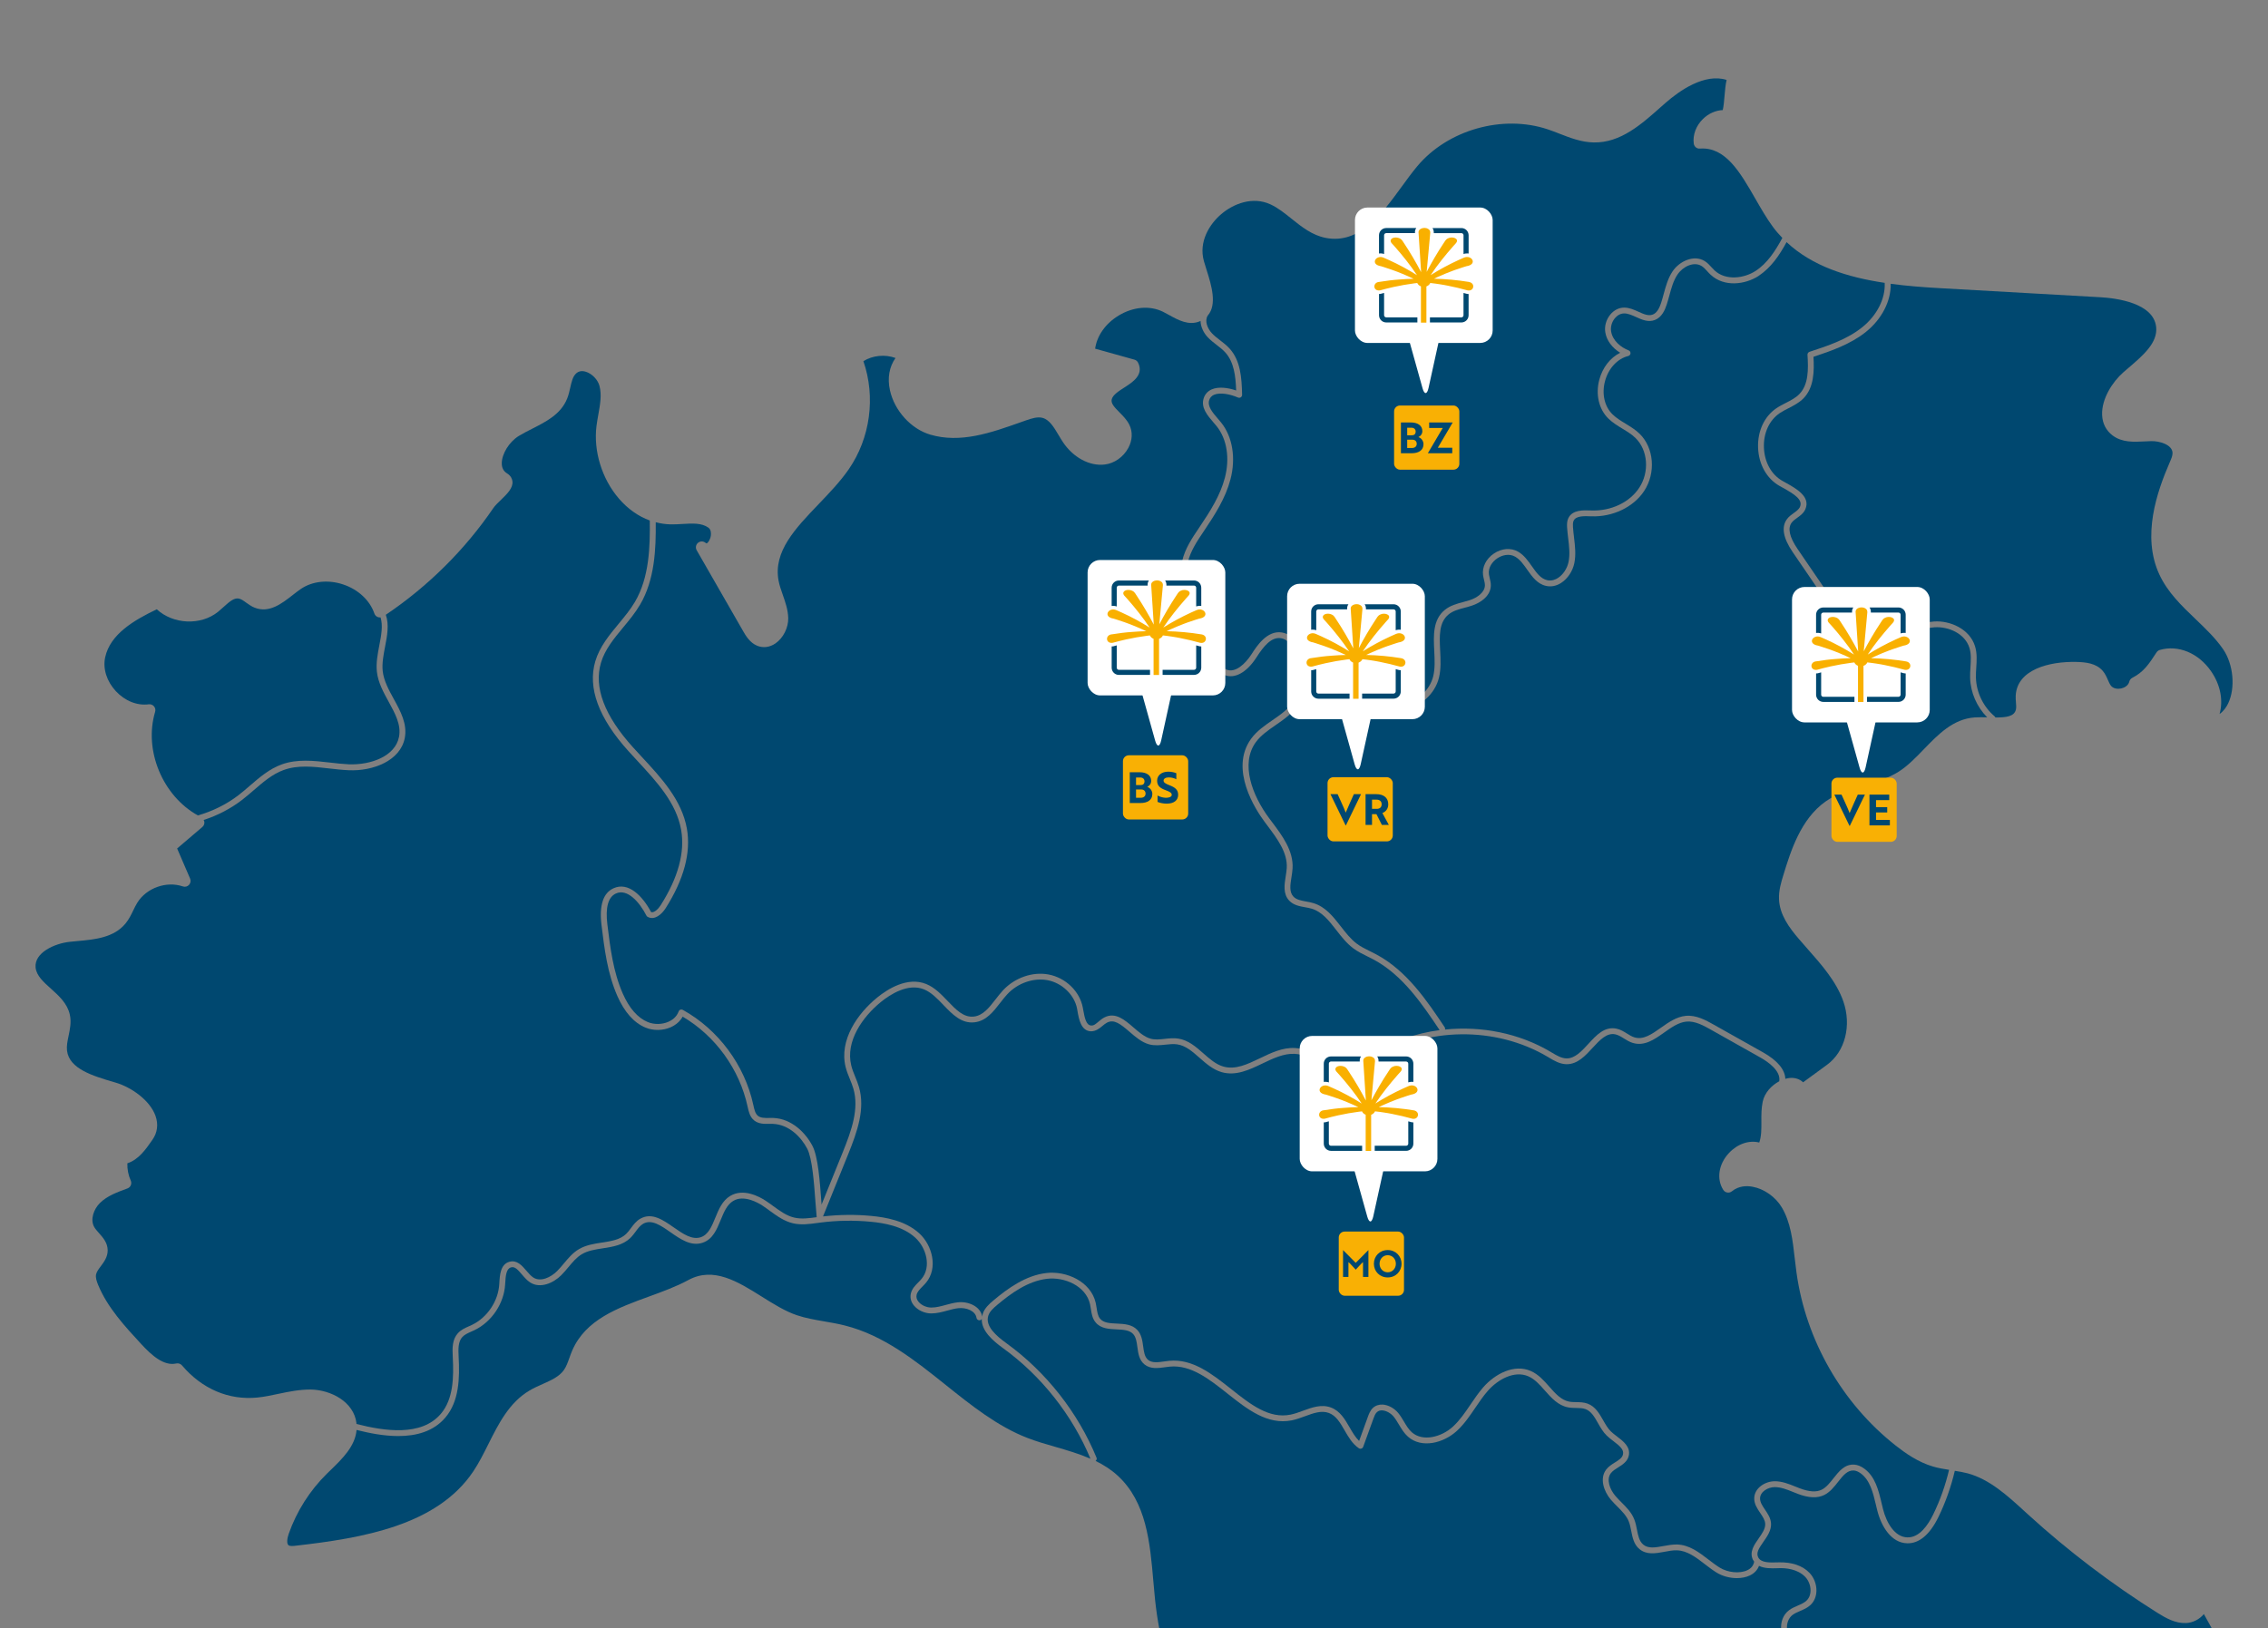 <?xml version="1.0" encoding="UTF-8"?>
<svg id="Livello_1" data-name="Livello 1" xmlns="http://www.w3.org/2000/svg" viewBox="0 0 1114 800">
  <rect x="0" y="0" width="1114" height="800" fill="#808080" stroke="none"/>
  <defs>
    <style>
      .cls-1 {
        fill: #fff;
      }

      .cls-1, .cls-2, .cls-3, .cls-4 {
        stroke-width: 0px;
      }

      .cls-2 {
        fill: #f9b000;
      }

      .cls-3 {
        fill: #004870;
      }

      .cls-4 {
        fill: #f9b004;
      }
    </style>
  </defs>
  <g>
    <path class="cls-3" d="m863.85,135.53c-6.74,4.38-17.03,5.6-23.61-.54-.6-.55-1.14-1.15-1.69-1.75-.89-.99-1.75-1.92-2.76-2.55-3.83-2.36-9.23.28-11.86,4.23-2,3.01-2.96,6.53-3.97,10.26-.42,1.51-.82,3.02-1.31,4.49-.85,2.6-2.37,6.21-5.8,7.54-3.25,1.25-6.3-.11-9.24-1.45-2.06-.93-4.06-1.81-5.91-1.77-1.66.03-3.25.86-4.49,2.34-1.51,1.81-2.22,4.29-1.86,6.48.77,4.72,4.96,7.92,8.62,9.34.58.22.95.8.91,1.43-.04.63-.48,1.15-1.08,1.31-5.37,1.34-9.75,6.07-11.44,12.34-1.68,6.27-.25,12.55,3.74,16.39,1.83,1.77,4.02,3.11,6.34,4.52,2.36,1.44,4.81,2.93,6.87,4.93,7.13,6.91,8.12,19.28,2.26,28.17-5.25,7.95-15.41,12.82-26.01,12.43-3.41-.15-7.43-.29-8.6,2.12-.44.9-.4,2.09-.34,3.14.11,1.71.31,3.43.52,5.14.49,4.15,1.01,8.43.13,12.67-.81,3.89-3.27,7.58-6.42,9.62-2.35,1.53-4.92,2.06-7.43,1.5-4.35-.96-6.85-4.52-9.28-7.97-1.82-2.58-3.53-5.02-5.93-6.39-3.03-1.73-6.54-.7-8.81.84-2.28,1.54-4.54,4.41-4.06,7.87.09.63.24,1.25.39,1.88.28,1.14.56,2.32.54,3.6-.12,5.06-4.9,8.42-9.35,9.88-1.12.37-2.27.68-3.43.98-2.97.79-5.78,1.54-7.95,3.31-4.85,3.94-4.51,10.65-4.16,17.75.22,4.46.45,9.08-.58,13.31-1.95,8-9.01,14.39-17.17,15.53-.9.13-1.79.18-2.69.19-6.45,0-12.81-3.16-16.7-8.3-2.23,3.9-5.56,7.92-10.39,7.79-5.77-.21-9.27-6.43-9.74-12.47-.11-1.4-.13-2.84-.15-4.27-.04-3.71-.09-7.2-1.73-10.13-1.28-2.3-4.32-3.43-6.52-3.21-1.04.1-2.38.55-2.87,2.06-.03.11-.15.14-.2.24.57,1.88,1.01,4.01,1.29,6.4.71,6.08,1.18,12.48-1.57,18.01-2.55,5.12-7.25,8.36-11.8,11.5-3.57,2.46-7.26,5-9.72,8.38-7.73,10.63-1.7,26.26,6.52,37.33l1.43,1.9c4.97,6.62,10.62,14.13,10.09,22.83-.08,1.38-.31,2.82-.54,4.27-.6,3.75-1.16,7.29.97,9.54,1.46,1.54,3.78,1.96,6.24,2.41,1.2.21,2.4.44,3.53.78,5.99,1.79,9.81,6.72,13.52,11.48,2.36,3.04,4.81,6.18,7.76,8.41,2.01,1.51,4.26,2.62,6.65,3.8,1.02.51,2.05,1.01,3.05,1.55,15.01,8.04,24.86,22.76,33.54,35.75.23.35.27.75.18,1.13,17.91-1.83,36.41,1.79,51.9,10.99l.57.34c2.32,1.38,4.71,2.82,7.19,2.85h.1c4.07,0,7.25-3.46,10.63-7.13,3.9-4.25,7.89-8.67,13.74-7.5,1.98.39,3.63,1.42,5.23,2.41,1.23.77,2.4,1.5,3.65,1.88,4.4,1.36,8.54-1.56,12.93-4.66,3.8-2.69,7.73-5.48,12.33-5.91,5.16-.47,9.89,2.18,13.68,4.31l24.26,13.64c7.04,3.96,10.78,8.48,10.93,12.99.74-.21,1.48-.36,2.2-.42,2.57-.22,4.89.55,6.53,2.13l11.79-8.63c8.84-6.47,12.11-19.28,7.96-31.16-3.4-9.71-10.62-17.89-17.6-25.79-1.45-1.65-2.91-3.3-4.33-4.96-4.8-5.61-9.29-11.83-9.65-19.29-.21-4.37,1.07-8.52,2.2-12.19,3.54-11.52,8.4-27.3,20.7-35.96,5.87-4.14,12.71-6.15,19.31-8.09,5.98-1.76,11.63-3.42,16.53-6.52,4.48-2.84,8.52-7.02,12.43-11.07,7.05-7.29,14.33-14.83,24.9-15.6,1.93-.14,4.05-.11,6.18-.05-5.09-5.13-8.2-12.22-8.39-19.47-.04-1.73.07-3.48.18-5.23.21-3.31.41-6.44-.49-9.37-2.21-7.2-10.44-10.61-17.17-10.17-6.32.42-12.72,3.4-20.14,9.38-3.04,2.44-6.27,5.07-10.36,4.69-4.29-.43-7.09-4.04-9.38-7.4l-29.78-43.61c-4.74-6.94-5.67-12.42-2.76-16.27.92-1.22,2.13-2.08,3.29-2.92,1.31-.94,2.54-1.83,3.06-3.06,1.51-3.51-2.78-6.23-8.55-9.43l-1.58-.88c-6.23-3.55-10.14-10.53-10.46-18.67-.31-8.14,3.04-15.4,8.97-19.43,1.5-1.02,3.12-1.85,4.69-2.65,2.48-1.27,4.82-2.47,6.61-4.32,4.54-4.67,4.46-12.09,4-19.3-.05-.65.36-1.25.98-1.46,9.06-2.98,18.44-6.07,25.95-12.11,7.3-5.86,11.4-14.18,10.99-21.78-18.15-2.71-35.53-8.11-48.19-20.01-3.47,6.36-7.59,12.56-13.71,16.53Z"/>
    <path class="cls-3" d="m916.54,163.04c-7.6,6.11-17.18,9.41-25.79,12.25.41,7.22.22,15.14-4.87,20.38-2.12,2.18-4.79,3.55-7.36,4.87-1.56.8-3.03,1.55-4.39,2.47-5.11,3.46-8,9.79-7.72,16.93.28,7.14,3.65,13.22,9.01,16.28l1.55.87c5.26,2.91,12.45,6.9,9.8,13.07-.84,1.97-2.54,3.19-4.04,4.26-1.03.74-2.01,1.45-2.67,2.32-2.08,2.76-1.13,7.1,2.83,12.91l29.78,43.62c1.93,2.82,4.24,5.85,7.29,6.15,2.96.3,5.56-1.87,8.15-3.96,8.03-6.47,14.94-9.65,21.89-10.12,7.75-.53,17.46,3.58,20.11,12.2,1.05,3.43.82,6.97.6,10.4-.11,1.66-.21,3.32-.17,4.96.2,7.31,3.67,14.46,9.29,19.13.15.12.17.32.25.48,5.7.01,9.22-.59,10.07-3.79.27-1.01.16-2.27.05-3.61-.09-1.09-.17-2.18-.12-3.27.61-12.88,16.41-16.94,29.82-16.63,4.53.13,9.64.59,12.91,4.38,1.22,1.41,1.93,3.03,2.55,4.46.46,1.04.88,2.03,1.44,2.77,1.2,1.59,3.45,1.77,5.03,1.44,1.57-.33,3.57-1.4,4.03-3.34.19-.82.74-1.51,1.49-1.9,5.44-2.78,8.06-6.55,11.9-12.49.38-.59.96-1.01,1.63-1.21,9.07-2.59,18.95,1.51,25.13,10.42,4.66,6.71,6.09,14.39,4.2,21.07,2.02-1.43,3.34-3.4,4.19-5.15,3.7-7.62,2.62-19.34-2.45-26.7-3.71-5.39-8.68-10.15-13.49-14.75-6.77-6.47-13.76-13.16-17.84-21.99-8.69-18.79-1.23-40.46,5.14-55.13.74-1.69,1.41-3.24,1.35-4.62-.16-4.04-6.5-5.87-10.52-5.73-1.08.02-2.17.08-3.28.14-5.16.27-11.01.58-15.65-2.94-3.21-2.43-4.99-5.92-5.14-10.1-.28-7.89,5.06-16.22,10.49-20.97l2.67-2.3c6.97-5.97,14.18-12.13,13.39-19.86-1.22-11.92-19.67-14.24-27.54-14.68l-78.69-4.45c-7.93-.45-16.1-1.06-24.17-2.14.22,8.35-4.3,17.31-12.13,23.6Z"/>
    <path class="cls-3" d="m404.26,597.64c7.89-.89,15.87-1,23.78-.24,6.82.66,16.68,2.27,23.57,8.63,6.34,5.86,9.19,16.94,3.31,24.08-.55.67-1.18,1.31-1.8,1.94-1.34,1.36-2.61,2.64-2.92,4.2-.23,1.15.09,2.26.95,3.31,1.39,1.71,3.92,2.85,6.29,2.85h.02c2.34,0,4.63-.62,7.06-1.28,1.89-.52,3.85-1.05,5.88-1.28,5.15-.62,11.21,1.94,12.06,7.02.08-.47.1-.93.26-1.41.91-2.76,3.08-4.74,5.23-6.54,7.16-6,15.85-12.3,26.02-13.48,9.77-1.14,21.8,4.14,24.22,14.64.19.83.32,1.69.45,2.55.31,2.01.59,3.91,1.69,5.25,1.73,2.1,4.87,2.25,8.19,2.4,3.69.18,7.52.36,10.13,3.17,2.06,2.22,2.46,5.18,2.85,8.03.36,2.68.7,5.21,2.42,6.63,1.97,1.62,4.89,1.21,7.97.77.82-.12,1.64-.23,2.44-.31,11.47-1.09,21.06,6.5,30.33,13.84,9.57,7.59,18.62,14.75,29.24,12.61,2-.4,4.07-1.17,6.08-1.9,4.47-1.64,9.09-3.34,13.76-1.59,4.49,1.68,6.86,5.78,9.15,9.74,1.45,2.5,2.83,4.89,4.68,6.68l4.29-11.83c.5-1.38,1.13-3.11,2.46-4.37,1.28-1.21,2.98-1.77,4.87-1.67,2.68.17,5.65,1.78,7.56,4.1,1.12,1.36,2.01,2.86,2.88,4.31,1.16,1.96,2.27,3.81,3.83,5.2,5.42,4.83,14.73,2.29,20.26-2.84,3.34-3.1,5.87-6.83,8.56-10.79,1.95-2.88,3.97-5.85,6.31-8.53,5.72-6.54,15.14-11.53,23.31-7.95,3.72,1.64,6.45,4.72,9.08,7.7,2.98,3.38,5.79,6.56,9.73,7.34,1.11.22,2.29.23,3.54.26,1.82.03,3.71.05,5.56.74,3.79,1.42,5.74,4.84,7.62,8.15,1.12,1.97,2.28,4.01,3.79,5.49.85.83,1.88,1.62,2.98,2.45,3.18,2.43,6.78,5.18,5.82,9.5-.64,2.86-3.08,4.4-5.23,5.75-1.38.87-2.69,1.69-3.53,2.77-2.41,3.12-.55,8.01,2.18,11.23.94,1.1,1.97,2.14,3,3.17,2.41,2.42,4.91,4.92,6.24,8.25.68,1.67,1.03,3.47,1.37,5.21.57,2.9,1.11,5.64,3.07,7.27,2.5,2.1,6.12,1.43,9.95.72,2.17-.4,4.34-.78,6.64-.76,6.01.16,10.8,3.83,15.43,7.38,1.79,1.37,3.63,2.79,5.49,3.95,4.03,2.51,9.87,3.08,13.6,1.32,1.93-.9,3.05-2.33,3.38-4.23-.19-.27-.4-.51-.56-.82-1.95-3.85.54-7.41,2.75-10.55,1.64-2.34,3.35-4.77,3.24-7.15-.07-1.85-1.23-3.57-2.46-5.39-1.47-2.17-2.98-4.41-2.94-7.23.08-4.99,5.29-8.34,10.11-8.35h0c3.6,0,6.91,1.33,10.1,2.62.72.29,1.44.58,2.16.85,4.64,1.76,8.15,1.98,10.79.67,2.22-1.11,4.03-3.4,5.78-5.62,2.71-3.45,5.53-6.97,10.18-6.69,1.62.11,3.26.77,4.87,1.93,5.48,3.97,7.07,10.69,8.61,17.19.22.93.44,1.86.67,2.77,1.67,6.61,5.69,13.72,11.94,13.85,5.9.22,10.16-6.06,12.7-11.26,3.41-6.98,6-14.35,7.79-21.92-2.6-.4-5.25-.84-7.87-1.61-7.41-2.18-13.69-6.65-18.33-10.3-26.37-20.77-44.13-51.74-48.74-84.98-.32-2.26-.57-4.55-.84-6.84-1.04-9.17-2.02-17.83-6.36-25.17-3.05-5.17-8.73-9.17-14.46-10.2-2.74-.5-6.68-.5-10.06,2.25-.64.51-1.46.74-2.27.61-.81-.13-1.53-.6-1.97-1.29-3.41-5.33-2.33-12.59,2.71-18.04,4.23-4.58,9.95-6.5,14.96-5.24,1.07-3.02,1.06-6.55,1.04-10.26-.02-3.19-.04-6.49.64-9.74.91-4.45,4.35-8.08,8.14-10.09.88-5.06-5.37-9.49-9.35-11.72l-24.26-13.65c-3.44-1.93-7.75-4.36-12-3.95-3.84.36-7.45,2.91-10.94,5.39-4.76,3.38-9.67,6.85-15.45,5.07-1.6-.5-2.98-1.36-4.32-2.19-1.44-.9-2.8-1.74-4.27-2.03-4.14-.83-7.53,2.79-11.06,6.63-3.64,3.96-7.41,8.06-12.73,8.06h-.14c-3.25-.05-6.11-1.75-8.62-3.26l-.56-.34c-25.61-15.21-59.73-14.74-84.92,1.13l-1.26.8c-2.9,1.86-5.9,3.79-9.44,4.48-5.89,1.15-11.31-1.42-16.55-3.89-3.96-1.87-8.05-3.8-12.19-4.01-5.32-.27-10.65,2.28-15.79,4.75-6.42,3.08-13.06,6.27-20.06,4.23-4.25-1.23-7.59-4.18-10.83-7.03-3.5-3.08-6.8-5.99-10.96-6.61-1.87-.28-3.81-.07-5.87.15-2.61.28-5.3.57-7.97-.16-3.62-1-6.67-3.64-9.62-6.19-4.56-3.94-7.57-6.2-10.95-4.52-.79.4-1.55,1.02-2.35,1.69-1.52,1.27-3.15,2.57-5.58,2.62-4.93-.17-5.94-5.86-6.67-10.02l-.18-1.05c-1.26-6.8-7.37-12.71-14.53-14.05-6.87-1.28-14.61,1.4-19.71,6.86-1.21,1.29-2.38,2.8-3.51,4.26-3.4,4.39-6.92,8.92-12.59,9.57-6.47.76-10.97-3.96-15.32-8.51-2.94-3.07-5.97-6.24-9.56-7.68-7.82-3.15-16.56,2.5-21.07,6.15-9.02,7.31-17.6,19.37-14.62,31.32.46,1.86,1.18,3.64,1.94,5.51.66,1.62,1.34,3.29,1.84,5.02,3.1,10.72-.77,21.79-5.35,33.13l-12.29,30.38Z"/>
    <path class="cls-3" d="m874.9,800.87c-.43-3.97,1-7.61,3.83-9.74,1.35-1.01,2.86-1.66,4.31-2.29,1.6-.68,3.11-1.33,4.24-2.39,1.61-1.5,1.99-3.47,2.03-4.86.06-2.48-.94-5.1-2.61-6.84-3.81-3.97-9.83-4.43-13.02-4.29l-.58.02c-2.99.1-6.48.18-9.11-1.16-.78,2.07-2.31,3.7-4.56,4.75-1.84.86-4.04,1.28-6.33,1.28-3.45,0-7.09-.95-10.01-2.77-1.98-1.23-3.88-2.69-5.72-4.1-4.46-3.43-8.67-6.66-13.76-6.79-1.95-.07-4,.34-6.04.72-4.32.8-8.76,1.62-12.31-1.33-2.74-2.28-3.4-5.66-4.04-8.93-.33-1.68-.64-3.27-1.21-4.69-1.12-2.78-3.31-4.98-5.62-7.3-1.08-1.09-2.17-2.18-3.16-3.34-3.47-4.07-5.66-10.46-2.28-14.85,1.16-1.49,2.74-2.49,4.28-3.45,1.92-1.2,3.57-2.24,3.95-3.94.53-2.35-1.44-4.06-4.76-6.59-1.11-.85-2.26-1.73-3.24-2.68-1.8-1.76-3.06-3.98-4.28-6.13-1.7-2.99-3.31-5.83-6.12-6.87-1.38-.51-2.94-.54-4.6-.56-1.32-.02-2.68-.04-4.05-.31-4.89-.97-8.16-4.68-11.33-8.26-2.54-2.88-4.94-5.6-8.08-6.97-6.83-3-14.97,1.45-19.99,7.2-2.23,2.55-4.19,5.45-6.09,8.25-2.66,3.92-5.4,7.97-8.98,11.28-6.6,6.11-17.42,8.85-24.13,2.88-1.89-1.69-3.16-3.82-4.38-5.87-.84-1.42-1.65-2.76-2.62-3.95-1.41-1.71-3.63-2.94-5.52-3.06-1.11-.08-2.02.23-2.72.89-.84.79-1.29,2.04-1.73,3.26l-4.98,13.73c-.15.42-.49.74-.91.88-.43.14-.89.07-1.25-.18-3.18-2.18-5.13-5.55-7.01-8.82-2.13-3.69-4.14-7.17-7.67-8.49-3.66-1.37-7.59.07-11.75,1.6-2.11.77-4.29,1.58-6.5,2.02-11.97,2.39-21.94-5.51-31.6-13.17-8.82-6.99-17.93-14.22-28.27-13.23-.75.07-1.53.18-2.31.29-3.41.47-7.27,1.02-10.2-1.4-2.59-2.13-3.03-5.35-3.45-8.46-.34-2.52-.66-4.91-2.1-6.47-1.82-1.96-4.9-2.1-8.17-2.26-3.8-.18-7.73-.37-10.27-3.45-1.61-1.95-1.97-4.34-2.32-6.64-.12-.79-.24-1.58-.41-2.33-2.06-8.95-12.55-13.43-21.09-12.43-9.41,1.09-17.67,7.1-24.5,12.83-1.9,1.59-3.67,3.2-4.35,5.24-1.7,5.13,3.87,9.98,8.92,13.62,19.44,14.06,35.14,34.03,44.23,56.23.24.59-.02,1.17-.47,1.56,3.89,1.91,7.57,4.23,10.85,7.24,14.16,12.99,15.87,32.81,17.53,51.98.26,2.99.51,5.96.82,8.87.53,5.04,1.27,10.06,2.23,15.05h305.37s0-.04,0-.06Z"/>
    <path class="cls-3" d="m1073.69,797.41c-5.17.23-9.79-2.38-14.05-5.05-22.45-14.11-43.78-30.32-63.4-48.2l-1.69-1.54c-8.52-7.81-17.34-15.87-28.1-18.76-2.02-.54-4.12-.89-6.28-1.23-1.85,7.84-4.53,15.48-8.06,22.72-4.17,8.54-9.41,13.05-15.33,12.88-7.86-.16-12.73-8.38-14.67-16.02-.23-.92-.46-1.87-.68-2.82-1.42-5.99-2.89-12.18-7.5-15.53-1.17-.85-2.31-1.32-3.39-1.39-3.17-.18-5.26,2.48-7.71,5.59-1.94,2.47-3.95,5.02-6.75,6.42-3.39,1.69-7.67,1.51-13.09-.55-.74-.28-1.48-.58-2.21-.88-3.08-1.24-5.99-2.41-9.02-2.41h-.01c-3.38,0-7.19,2.27-7.24,5.52-.03,1.91,1.17,3.69,2.44,5.57,1.4,2.07,2.85,4.22,2.96,6.89.14,3.35-1.94,6.31-3.77,8.92-2.31,3.29-3.63,5.44-2.54,7.6,1.39,2.74,5.67,2.59,9.43,2.48l.58-.02c6.55-.19,11.79,1.64,15.18,5.17,2.22,2.31,3.5,5.64,3.41,8.9-.07,2.74-1.11,5.19-2.93,6.89-1.5,1.4-3.32,2.18-5.08,2.93-1.36.59-2.65,1.14-3.72,1.94-1.98,1.49-3.02,4.23-2.71,7.14.01.12.04.24.05.37h209.08c-1.43-2.66-2.89-5.31-4.39-7.93-2.12,2.6-5.47,4.28-8.81,4.42Z"/>
    <path class="cls-3" d="m232.38,723.04c2.82-4.18,5.21-8.97,7.53-13.6,5.01-10.01,10.19-20.35,20.16-26.26,2.09-1.24,4.31-2.23,6.46-3.18,4.13-1.84,8.03-3.57,10.34-6.75,1.25-1.72,2.01-3.86,2.82-6.13.43-1.22.88-2.45,1.39-3.63,6.57-15.16,22.36-20.91,37.64-26.47,6.62-2.41,13.48-4.91,19.38-8.12,12.36-6.74,24.39.81,36.02,8.11,5.66,3.55,11.52,7.23,17.29,9.17,4.31,1.45,8.77,2.22,13.49,3.04,3.31.57,6.73,1.16,10.08,2.01,19.05,4.8,34.58,17.23,49.6,29.25,12.44,9.96,25.3,20.25,39.96,25.95,4.45,1.73,9.27,3.12,13.92,4.46,5.77,1.66,11.63,3.38,17.16,5.8-8.93-21.45-24.15-40.73-42.96-54.34-5.1-3.69-10.64-8.54-10.43-14.31-.22.33-.54.58-.97.64-.76.09-1.52-.44-1.63-1.22-.48-3.38-4.99-5.18-8.94-4.73-1.81.2-3.58.68-5.45,1.19-2.5.68-5.09,1.38-7.81,1.38h-.02c-3.23,0-6.58-1.53-8.52-3.9-1.41-1.72-1.94-3.69-1.54-5.7.48-2.41,2.19-4.14,3.7-5.66.56-.57,1.13-1.14,1.63-1.75,4.85-5.88,2.34-15.16-3.04-20.14-6.26-5.78-15.49-7.27-21.89-7.88-8.27-.8-16.62-.66-24.85.4h0l-1.48.2c-3.92.53-7.97,1.08-11.96.14-4.34-1.02-7.92-3.63-11.39-6.16-1.19-.87-2.38-1.74-3.6-2.54-2.04-1.34-9.11-5.45-14.34-2.28-3.06,1.85-4.57,5.52-6.16,9.4-1.91,4.65-3.88,9.46-8.83,11.13-5.68,1.92-10.88-1.7-15.89-5.2-4.74-3.31-9.23-6.43-13.3-4.13-1.49.84-2.59,2.31-3.74,3.87-.81,1.09-1.65,2.22-2.67,3.2-3.67,3.5-8.64,4.27-13.44,5.01-3.76.58-7.31,1.13-10.28,2.88-2.59,1.53-4.56,3.89-6.64,6.39-1.12,1.33-2.26,2.71-3.53,3.97-3.89,3.88-10.3,6.65-15.17,3.58-1.6-1.01-2.88-2.51-4.12-3.96-2.13-2.49-3.51-4.01-5.36-3.49-2.28.62-2.65,3.95-2.86,7.91l-.02.36c-.52,9.42-6.58,18.5-15.08,22.58-.49.24-1,.46-1.51.68-1.75.78-3.4,1.51-4.51,2.76-1.98,2.23-1.96,5.74-1.76,9.44.6,10.9.23,22.09-6.48,30.02-5.82,6.88-14.3,9.12-23.17,9.12-6.98,0-14.14-1.4-20.48-3-.63,7.98-7.02,14.18-12.74,19.72l-1.85,1.8c-8.35,8.22-14.82,18.41-18.71,29.47-.8,2.29-1.14,4.93-.08,5.68.74.52,2.44.34,3.56.2,32.78-3.72,69.25-9.92,87.08-36.39Z"/>
    <path class="cls-3" d="m175.07,699.23c.02.13,0,.24,0,.37,13.7,3.52,31.94,6.28,41.5-5.02,6.06-7.17,6.37-17.7,5.81-28.01-.24-4.32-.23-8.45,2.48-11.5,1.52-1.71,3.54-2.61,5.49-3.47.48-.21.96-.43,1.43-.65,7.59-3.64,13-11.74,13.46-20.15.23-4.29.52-9.67,5-10.89,3.69-.99,6.14,1.87,8.3,4.39,1.1,1.29,2.24,2.62,3.47,3.4,3.55,2.24,8.5-.09,11.61-3.19,1.17-1.16,2.28-2.49,3.35-3.77,2.15-2.58,4.37-5.24,7.39-7.02,3.44-2.03,7.44-2.65,11.3-3.24,4.57-.7,8.88-1.37,11.89-4.24.85-.82,1.58-1.8,2.35-2.84,1.28-1.73,2.61-3.52,4.64-4.66,5.65-3.18,11.1.61,16.35,4.27,4.64,3.23,9.02,6.28,13.33,4.84,3.71-1.25,5.35-5.26,7.09-9.49,1.7-4.15,3.46-8.43,7.33-10.78,6.51-3.93,14.35.32,17.41,2.34,1.26.83,2.49,1.72,3.72,2.62,3.39,2.46,6.58,4.8,10.35,5.68,3.49.82,7.27.31,10.92-.19h.1c-.21-2.04-.4-4.59-.61-7.48-.66-9.05-1.56-21.44-4.03-26.17-2.98-5.71-8.97-11.92-16.86-12.21-.59-.02-1.21-.01-1.83,0-2.45.04-5.24.06-7.41-1.71-2.11-1.72-2.68-4.39-3.19-6.74-3.98-18.44-15.84-34.78-31.9-44.23-1.23,2.23-3.26,4.04-5.84,5.19-3.89,1.72-8.55,1.79-12.42.18-5.69-2.36-10.34-7.6-13.84-15.56-4.85-11.05-6.33-23.08-7.76-34.72-1.19-9.69.77-15.79,5.82-18.13,7.33-3.42,14.33,3.72,18.54,11.68,1.72.49,3.82-2,4.75-3.47,8.57-13.52,11.93-25.96,9.99-36.98-2.33-13.21-12.04-23.68-21.44-33.82-1.47-1.59-2.94-3.17-4.37-4.76-14.72-16.28-20.21-31.16-16.33-44.24,2.11-7.1,6.85-12.83,11.44-18.37,2.85-3.44,5.79-6.99,8.03-10.8,7.05-11.99,7.44-27.06,7.28-39.95-5.61-2.06-10.8-5.71-15.15-10.75-8.36-9.69-12.59-23.39-11.02-35.74.23-1.83.56-3.68.89-5.52.9-5.02,1.75-9.77.56-14.17-.82-3.04-3.62-5.94-6.65-6.9-1.84-.59-3.4-.36-4.63.66-1.79,1.49-2.38,4.1-3.06,7.13-.41,1.81-.83,3.69-1.57,5.49-3.09,7.58-10.27,11.22-17.21,14.74-2.22,1.13-4.44,2.25-6.5,3.51-4.67,2.86-8.34,8.74-8.36,13.4-.01,2.26.83,3.89,2.58,4.98,1.98,1.24,2.54,2.83,2.66,3.95.34,3.29-2.57,6.1-5.65,9.08-1.45,1.39-2.94,2.83-3.76,4.05-13.95,20.49-32.19,38.55-52.79,52.39,1.7,4.84.68,10.3-.35,15.62-.78,4.06-1.59,8.26-1.17,12.09.53,4.74,3.03,9.31,5.46,13.72,3.31,6.02,6.72,12.26,5.36,19.2-2.18,11.07-15.61,16.33-27.64,15.75-3.13-.14-6.31-.51-9.4-.86-7.95-.92-15.44-1.79-22.47.77-5.5,2-9.93,5.83-14.64,9.89-1.94,1.67-3.89,3.35-5.91,4.9-5.6,4.28-11.99,7.57-18.72,9.75.15.29.31.57.35.91.12.96-.25,1.92-.99,2.54l-12.38,10.55,6.37,14.79c.45,1.04.24,2.26-.53,3.09-.77.84-1.97,1.15-3.04.76-8.05-2.76-17.89.75-22.37,8.01-.74,1.2-1.35,2.47-1.97,3.74-1.06,2.2-2.16,4.47-3.85,6.51-5.75,6.96-15.14,7.82-23.42,8.57-1.38.13-2.75.25-4.08.4-7.33.83-17.33,5.3-16.63,12.62.39,3.97,3.83,7.07,7.48,10.34,4,3.59,8.13,7.3,9.34,12.86.79,3.63.07,7.06-.62,10.37-.54,2.57-1.04,4.99-.77,7.25,1.07,8.97,12.71,12.42,22.99,15.46l.96.28c7.64,2.27,16.8,8.62,19.53,16.37,1.45,4.12.93,8.15-1.5,11.65-3.3,4.77-6.77,9.78-12.34,11.6-.1,2.9.47,5.85,1.66,8.48.33.73.34,1.56.03,2.3-.31.74-.92,1.31-1.67,1.58-4.91,1.79-9.98,3.64-13.53,7.18-2.92,2.91-4.89,8.01-2.78,11.74.56,1,1.44,1.98,2.37,3.03,1.97,2.22,4.2,4.74,4.25,8.37.04,3.31-1.79,5.76-3.41,7.92-1.04,1.39-2.02,2.71-2.29,3.98-.34,1.56.32,3.48,1.01,5.16,4.59,11.13,13.04,20.27,21.21,29.11,5.05,5.47,11.04,10.88,17.16,9.5,1.04-.23,2.13.13,2.82.94,9.83,11.57,22.94,17.16,36.96,15.8,3.44-.34,6.82-1.06,10.4-1.82,5.13-1.09,10.39-2.15,15.92-2.12,9.91.18,21.14,6.03,22.42,16.53Z"/>
    <path class="cls-3" d="m314.37,297.1c-2.35,4.01-5.37,7.66-8.29,11.18-4.61,5.57-8.96,10.82-10.9,17.36-3.57,12.05,1.71,26.01,15.71,41.49,1.42,1.58,2.88,3.15,4.34,4.73,9.68,10.43,19.68,21.22,22.16,35.27,2.07,11.74-1.43,24.87-10.39,39.01-2,3.16-5.54,6.18-8.91,4.31-.25-.14-.45-.35-.58-.6-3.4-6.64-9.38-13.46-15.01-10.85-3.79,1.76-5.19,6.87-4.17,15.18,1.4,11.43,2.86,23.24,7.54,33.91,3.19,7.26,7.33,11.99,12.31,14.06,3.12,1.29,7,1.24,10.16-.15,1.72-.76,3.99-2.26,5-5.07.14-.4.45-.71.85-.86.4-.15.83-.11,1.21.09,17.46,9.71,30.4,27.16,34.61,46.69.48,2.21.92,4.26,2.25,5.35,1.35,1.1,3.38,1.1,5.56,1.06.66,0,1.32-.01,1.96,0,9.12.34,15.95,7.33,19.3,13.76,2.74,5.26,3.63,17.48,4.35,27.29.04.52.07,1.01.11,1.51l10.38-25.65c4.39-10.86,8.1-21.42,5.26-31.26-.46-1.59-1.08-3.12-1.74-4.74-.77-1.89-1.56-3.84-2.08-5.9-3.31-13.26,5.89-26.39,15.6-34.25,5-4.05,14.76-10.3,23.95-6.58,4.16,1.68,7.42,5.08,10.56,8.36,4.04,4.23,7.87,8.25,12.91,7.64,4.47-.51,7.47-4.38,10.65-8.47,1.17-1.51,2.39-3.08,3.68-4.47,5.75-6.16,14.5-9.21,22.34-7.72,8.42,1.58,15.34,8.3,16.83,16.35l.19,1.07c.76,4.28,1.53,7.56,3.94,7.64,1.29.12,2.35-.88,3.63-1.96.89-.74,1.82-1.51,2.91-2.06,5.35-2.66,9.81,1.19,14.12,4.91,2.71,2.34,5.51,4.77,8.51,5.59,2.15.6,4.46.35,6.9.08,2.15-.23,4.36-.48,6.61-.14,5,.75,8.78,4.08,12.43,7.3,3.14,2.76,6.1,5.37,9.73,6.43,5.95,1.73,11.81-1.09,18.01-4.06,5.46-2.63,11.1-5.36,17.18-5.03,4.71.24,9.06,2.29,13.27,4.28,5.04,2.38,9.82,4.65,14.78,3.66,3-.58,5.63-2.27,8.43-4.07l1.27-.81c10.08-6.35,21.54-10.29,33.33-11.86-8.47-12.67-18.08-26.98-32.4-34.65-.97-.52-1.97-1.01-2.96-1.5-2.4-1.18-4.89-2.41-7.11-4.08-3.26-2.45-5.82-5.75-8.3-8.94-3.58-4.61-6.97-8.96-12.07-10.49-1.03-.31-2.12-.5-3.22-.7-2.81-.51-5.71-1.03-7.82-3.26-3.1-3.29-2.37-7.9-1.72-11.97.22-1.35.43-2.7.51-3.99.46-7.64-4.62-14.39-9.52-20.93l-1.43-1.92c-4.28-5.78-17.42-25.78-6.53-40.74,2.75-3.78,6.64-6.46,10.41-9.06,4.44-3.06,8.64-5.95,10.85-10.41,2.4-4.82,1.95-10.74,1.29-16.39-.55-4.68-2.3-12.66-7.9-13.52-4.8-.74-8.59,4.07-12,9.37-4.86,7.56-10.81,10.8-15.91,8.67-3.27-1.37-5.11-4.61-6.58-7.54-3.64-7.25-6.99-14.77-9.95-22.34-3.29-8.43-6.06-17.43-4.07-26.15,1.37-6.02,4.85-11.17,8.21-16.16l.21-.31c5.3-7.87,10.25-15.65,12.52-24.33,2.52-9.61,1.02-19.09-4.02-25.36-.5-.62-1.03-1.24-1.58-1.87-2.96-3.44-6.32-7.34-4.77-11.96.65-1.94,1.99-3.41,3.88-4.25,3.41-1.51,8.15-.82,12.04.52-.25-7.19-1.08-13.9-5.26-18.61-1.25-1.4-2.75-2.56-4.34-3.79-1.48-1.14-3-2.32-4.34-3.73-1.98-2.09-3.51-5.1-3.55-8.07-.14.06-.22.16-.37.22-5.45,2.23-10.57-.6-15.09-3.1-1.01-.56-2.01-1.12-3-1.6-6.47-3.17-14.62-2.47-21.79,1.88-6.43,3.91-10.62,9.87-11.53,16.26l19.3,5.39c.8.22,1.45.77,1.81,1.51,2.91,5.98-2.65,9.54-6.7,12.14-2.88,1.85-5.85,3.75-6.28,5.97-.36,1.93,1.21,3.63,3.81,6.26,1.8,1.82,3.66,3.69,4.85,6.08,1.73,3.47,1.55,7.64-.49,11.42-2.4,4.45-6.82,7.57-11.54,8.14-7.46.92-15.51-3.42-20.57-11-.74-1.11-1.45-2.3-2.16-3.49-2.32-3.9-4.5-7.57-7.96-8.45-2.39-.6-5.21.27-8.12,1.29l-2.66.94c-14.46,5.12-29.41,10.42-44.28,6.03-9.43-2.78-17.58-11.75-19.8-21.82-1.32-5.95-.32-11.52,2.74-15.83-5.1-1.88-11.18-1.31-15.77,1.56,6.1,17.63,3.4,37.82-7.25,53.19-4.15,5.99-9.52,11.59-14.71,17.02-11.5,12-22.36,23.33-19.71,37.61.43,2.31,1.23,4.58,2.07,6.99,1.27,3.6,2.57,7.32,2.68,11.41.12,4.71-2.47,9.83-6.28,12.45-2.85,1.95-6.04,2.35-8.99,1.14-3.63-1.5-5.65-5.02-6.99-7.36l-22.71-39.57c-.69-1.21-.42-2.73.64-3.63,1.07-.9,2.62-.91,3.69-.02.41.34.54.28.6.26.66-.26,1.76-1.78,2.03-3.85.1-.82.2-2.82-1.16-3.81-3.29-2.42-7.93-2.14-12.83-1.84-1.95.11-3.88.24-5.77.19-2.48-.05-4.92-.42-7.31-1.05.13,13.04-.43,28.15-7.69,40.5Z"/>
    <path class="cls-3" d="m73.05,346.04c.99-.14,1.94.24,2.58.98.64.74.85,1.76.57,2.69-5.68,18.97,3.72,41.37,21.01,50.92,7.12-2.05,13.92-5.36,19.79-9.84,1.98-1.51,3.87-3.15,5.77-4.79,4.69-4.05,9.54-8.23,15.53-10.41,7.67-2.79,15.86-1.84,23.79-.93,3.03.35,6.17.71,9.2.85,10.87.43,22.83-3.96,24.69-13.44,1.16-5.92-1.86-11.43-5.06-17.26-2.56-4.66-5.21-9.48-5.8-14.79-.47-4.27.38-8.69,1.2-12.96.96-4.95,1.85-9.69.61-13.72-.42.05-.85.01-1.26-.13-.84-.29-1.5-.95-1.79-1.79-2.2-6.45-7.9-11.78-15.26-14.25-7.36-2.48-15.13-1.67-20.77,2.14-1.35.91-2.71,1.97-4.07,3.04-5.43,4.23-11.58,9.03-18.69,6.21-1.62-.64-2.98-1.63-4.19-2.49-1.34-.97-2.5-1.8-3.67-2-2.22-.39-4.41,1.4-7.45,4.18-.9.82-1.8,1.63-2.7,2.36-8.57,6.87-22.08,6.13-30.08-1.26-11.26,5.41-22.9,12.23-25.35,23.63-1.19,5.57.77,11.77,5.24,16.59,4.47,4.82,10.51,7.22,16.16,6.46Z"/>
    <path class="cls-3" d="m592.71,132.78c2.32,7.35,5.23,16.89.49,22.29-1.61,2.56-.16,6.31,2.1,8.7,1.19,1.25,2.56,2.31,4.02,3.44,1.62,1.25,3.3,2.55,4.73,4.15,5.25,5.9,5.86,14.06,6.05,22.61.01.49-.23.95-.64,1.22-.41.28-.93.32-1.38.12-3.71-1.62-8.79-2.67-11.8-1.34-1.16.52-1.92,1.35-2.32,2.54-1.03,3.07,1.64,6.17,4.22,9.17.57.66,1.13,1.31,1.64,1.95,5.6,6.98,7.31,17.41,4.56,27.89-2.39,9.12-7.47,17.12-12.91,25.2l-.21.31c-3.21,4.77-6.54,9.7-7.79,15.2-1.82,7.96.82,16.46,3.95,24.46,2.92,7.49,6.23,14.92,9.84,22.1,1.29,2.58,2.75,5.18,5.12,6.17,4.35,1.82,9.25-2.71,12.37-7.57,2.46-3.82,7.56-11.8,14.85-10.66,3.35.52,5.95,2.73,7.75,6.43.98-1.08,2.35-1.79,4.05-1.96,3.62-.4,7.63,1.64,9.32,4.66,1.99,3.56,2.04,7.6,2.09,11.49.02,1.37.03,2.74.13,4.08.37,4.66,2.93,9.68,6.97,9.82,4.07.15,7.04-4.7,8.87-8.36.24-.47.72-.78,1.25-.79.6.03,1.03.26,1.29.72,3.51,6.16,10.86,9.75,17.88,8.79,7.02-.98,13.09-6.48,14.78-13.36.93-3.83.71-8.23.5-12.49-.37-7.51-.76-15.27,5.22-20.13,2.65-2.15,5.89-3.02,9.02-3.85,1.1-.29,2.2-.59,3.27-.94,3.35-1.1,7.29-3.66,7.37-7.21.02-.91-.21-1.85-.45-2.86-.17-.72-.35-1.43-.45-2.16-.55-3.98,1.48-8.06,5.3-10.64,3.81-2.58,8.35-2.95,11.85-.96,2.96,1.69,4.94,4.51,6.86,7.24,2.2,3.14,4.29,6.1,7.54,6.81,2.18.47,4.06-.33,5.25-1.1,2.49-1.61,4.52-4.67,5.17-7.79.78-3.78.32-7.65-.17-11.75-.21-1.77-.42-3.54-.53-5.3-.09-1.52-.08-3.13.63-4.58,2-4.1,7.27-3.89,11.13-3.74,9.8.4,18.96-3.99,23.66-11.13,5.13-7.77,4.31-18.54-1.86-24.52-1.84-1.78-4.04-3.12-6.37-4.54-2.35-1.43-4.78-2.91-6.84-4.9-4.73-4.57-6.47-11.93-4.51-19.21,1.61-5.99,5.39-10.78,10.24-13.18-3.95-2.41-6.66-6.05-7.31-10.03-.5-3.03.44-6.31,2.5-8.78,1.77-2.13,4.13-3.33,6.64-3.38h.16c2.5,0,4.78,1.03,6.99,2.03,2.62,1.19,4.9,2.2,7.02,1.38,1.74-.67,3.05-2.5,4.11-5.75.47-1.43.86-2.89,1.26-4.36,1.03-3.79,2.1-7.7,4.36-11.1,3.39-5.07,10.53-8.3,15.76-5.08,1.36.84,2.39,1.97,3.38,3.06.5.54.98,1.08,1.52,1.58,5.46,5.08,14.42,3.91,20.1.23,5.83-3.78,9.78-9.95,13.16-16.23-1.65-1.72-3.24-3.52-4.69-5.5-3.08-4.2-5.88-9.08-8.6-13.81-7.53-13.12-14.71-25.48-27.16-24.58-1.58.17-2.87-.99-3.07-2.5-.54-4.26,1.16-8.77,4.54-12.07,2.73-2.66,6.23-4.2,9.71-4.35.46-1.97.67-4.51.88-7,.23-2.68.46-5.42,1.01-7.82-10.88-3.42-23.27,5.4-29.94,11.24l-2.52,2.22c-9.25,8.19-19.6,17.56-32.82,17.26-6.03-.1-11.55-2.25-16.89-4.33-1.9-.74-3.79-1.47-5.7-2.11-22.16-7.4-49.14.24-64.12,18.19-2.55,3.05-5.01,6.44-7.62,10.02-9.69,13.31-20.68,28.36-37.31,25.13-6.65-1.3-11.8-5.43-16.79-9.43-3.41-2.74-6.64-5.32-10.26-7.01-8.87-4.13-18.31-.28-24.19,4.71-5.88,4.98-11.22,13.67-8.59,23.1.4,1.43.88,2.96,1.38,4.53Z"/>
  </g>
  <rect class="cls-1" x="632.21" y="286.81" width="67.64" height="66.53" rx="6.12" ry="6.12"/>
  <path class="cls-3" d="m670.93,299.33s0,.03,0,.06h13.56c.58,0,1.05.47,1.05,1.05v9.2c.84-.27,1.69-.35,2.5-.23v-8.98c0-1.95-1.59-3.55-3.55-3.55h-14.22c.42.59.71,1.38.66,2.44"/>
  <path class="cls-3" d="m687.22,329.21l-.15-.04c-.5-.14-1.01-.28-1.53-.42v10.96c0,.58-.47,1.05-1.05,1.05h-15.44v2.5h15.44c1.96,0,3.55-1.59,3.55-3.55v-10.42c-.26,0-.54-.03-.82-.09"/>
  <path class="cls-3" d="m646.52,309.64v-9.21c0-.58.47-1.05,1.05-1.05h14.13c-.1-.93.12-1.79.63-2.5h-14.76c-1.96,0-3.55,1.59-3.55,3.55v8.97c.81-.12,1.66-.04,2.5.24"/>
  <path class="cls-3" d="m662.86,340.77h-15.29c-.58,0-1.05-.47-1.05-1.05v-10.96c-.52.14-1.04.28-1.54.42l-.1.03-.1.02c-.26.04-.51.06-.75.06v10.44c0,1.95,1.59,3.55,3.55,3.55h15.29v-2.5Z"/>
  <path class="cls-2" d="m688.29,323.38c-5.79-.95-11.55-1.48-17.25-1.59.52-.27,1.09-.48,1.61-.77,1.34-.58,2.69-1.16,4.01-1.74,1.11-.42,2.2-.86,3.3-1.29.56-.18,1.13-.39,1.67-.61.08,0,.17-.04.23-.07.19-.05.38-.12.56-.19h0c.67-.22,1.32-.45,1.99-.67h0c.39-.12.78-.24,1.15-.38.19-.05.4-.11.58-.18.19-.05.38-.1.57-.17.1-.03.2-.05.29-.09h0c5.71-.87,2.49-6.02-1.5-4.1-.82.36-1.65.73-2.46,1.09-4.79,2.21-9.27,4.62-13.65,7.38,3.35-5.03,7.15-9.75,11.14-14.27.42-.46.84-.92,1.25-1.38,1.98-2.32-1.76-3.53-3.81-2.43-1.28.55-1.61,1.58-2.33,2.58-3,4.52-5.71,9.17-8.21,13.92.31-3.51,1.74-18.43,1.77-19.15.03-.78-.16-1.49-1.09-2-1.64-1-4.93-.29-4.66,1.95.18,2.21,1.05,15.48,1.26,19.3,0,0-.02-.02-.02-.02-2.51-4.79-5.24-9.46-8.25-14-.72-.99-1.05-2.03-2.33-2.58-1.48-.68-3.33-.48-4.08.41-1.07,1.36.97,2.62,1.72,3.64,3.91,4.46,7.64,9.09,10.93,14.04-4.42-2.77-8.91-5.22-13.77-7.42-.82-.38-1.63-.74-2.46-1.09-3.83-1.83-7.11,3.25-1.4,4.13h0c.3.09.57.2.86.27h0c.19.06.38.13.57.18,1.04.34,2.09.69,3.15,1.05.18.08.36.14.56.19,0,0,0,0,.01,0,3.7,1.29,7.28,2.8,10.82,4.48-2.33.06-4.64.13-6.95.35-3.26.21-6.59.64-9.86,1.17-3.44.2-3.21,4.71.3,4.17,2.21-.61,4.44-1.17,6.67-1.67,3.42-.76,6.75-1.32,10.18-1.78.48-.03.99-.12,1.46-.17.32.75.97,1.34,1.8,1.66v17.8h.53s1.77,0,1.77,0h0s.39,0,.39,0v-17.78c.87-.32,1.57-.92,1.89-1.69.77.08,1.53.2,2.3.28.72.12,1.42.22,2.14.31.28.06.53.1.8.13.46.08.9.18,1.35.22.61.15,1.24.23,1.85.35,3.29.65,6.64,1.43,9.91,2.35,3.12.58,3.93-3.5.75-4.11"/>
  <path class="cls-1" d="m662.57,343.56c-3.38,0-5.38,2.64-4.47,5.89l7.29,26.09c.91,3.26,2.23,3.22,2.96-.08l5.69-25.93c.72-3.3-1.43-5.98-4.81-5.98h-6.66Z"/>
  <rect class="cls-1" x="665.53" y="101.96" width="67.64" height="66.53" rx="6.12" ry="6.12"/>
  <path class="cls-3" d="m704.25,114.48s0,.03,0,.06h13.56c.58,0,1.05.47,1.05,1.05v9.2c.84-.27,1.69-.34,2.5-.23v-8.97c0-1.96-1.59-3.55-3.55-3.55h-14.22c.42.59.71,1.38.66,2.44"/>
  <path class="cls-3" d="m720.53,144.37l-.15-.03c-.5-.14-1.01-.28-1.53-.42v10.96c0,.58-.47,1.05-1.05,1.05h-15.44v2.5h15.44c1.96,0,3.55-1.59,3.55-3.55v-10.42c-.26,0-.54-.03-.82-.09"/>
  <path class="cls-3" d="m679.84,124.79v-9.21c0-.58.47-1.05,1.05-1.05h14.13c-.1-.93.12-1.79.63-2.5h-14.76c-1.96,0-3.55,1.59-3.55,3.55v8.97c.81-.12,1.66-.04,2.5.24"/>
  <path class="cls-3" d="m696.18,155.92h-15.29c-.58,0-1.05-.47-1.05-1.05v-10.96c-.52.14-1.04.28-1.54.42l-.1.03-.1.02c-.26.04-.51.06-.75.06v10.44c0,1.96,1.59,3.55,3.55,3.55h15.29v-2.5Z"/>
  <path class="cls-2" d="m721.61,138.53c-5.79-.95-11.55-1.47-17.25-1.59.52-.27,1.09-.48,1.61-.77,1.34-.58,2.69-1.16,4.01-1.74,1.11-.42,2.2-.86,3.3-1.29.56-.18,1.13-.39,1.67-.61.08,0,.17-.04.23-.07.19-.05.38-.12.56-.19h0c.67-.22,1.32-.45,1.99-.67h0c.39-.12.78-.25,1.15-.38.19-.05.4-.11.58-.18.19-.05.38-.1.57-.17.1-.03.2-.05.29-.09h0c5.71-.87,2.49-6.02-1.5-4.09-.82.36-1.65.73-2.46,1.09-4.79,2.21-9.27,4.62-13.65,7.38,3.35-5.03,7.15-9.75,11.14-14.27.42-.46.84-.92,1.25-1.38,1.98-2.32-1.76-3.53-3.81-2.43-1.28.55-1.61,1.59-2.33,2.58-3,4.52-5.71,9.17-8.21,13.92.31-3.51,1.74-18.43,1.77-19.15.03-.78-.16-1.49-1.09-2-1.64-1-4.93-.29-4.66,1.95.18,2.21,1.05,15.48,1.26,19.31,0,0-.02-.02-.02-.02-2.51-4.79-5.24-9.46-8.25-14-.73-.99-1.05-2.03-2.33-2.58-1.48-.68-3.33-.48-4.08.41-1.07,1.36.97,2.62,1.72,3.64,3.91,4.45,7.64,9.09,10.93,14.04-4.42-2.77-8.91-5.22-13.77-7.42-.82-.38-1.63-.74-2.46-1.09-3.83-1.83-7.11,3.25-1.4,4.13h0c.3.09.57.2.86.27h0c.19.06.38.13.57.18,1.04.34,2.09.69,3.15,1.05.18.08.36.14.56.19,0,0,0,0,.01,0,3.7,1.29,7.28,2.8,10.82,4.48-2.33.06-4.64.14-6.95.35-3.26.21-6.59.64-9.86,1.17-3.44.2-3.21,4.71.3,4.17,2.21-.61,4.44-1.17,6.67-1.67,3.42-.76,6.75-1.32,10.18-1.78.48-.03.99-.12,1.46-.17.32.75.97,1.34,1.8,1.66v17.8h.53s1.77,0,1.77,0h0s.39,0,.39,0v-17.78c.87-.32,1.57-.92,1.89-1.69.77.08,1.53.2,2.3.28.72.12,1.42.22,2.14.31.28.06.53.1.8.13.46.08.9.18,1.35.22.61.15,1.24.23,1.85.35,3.29.65,6.64,1.43,9.91,2.35,3.12.59,3.93-3.5.75-4.11"/>
  <path class="cls-1" d="m695.89,158.71c-3.38,0-5.38,2.64-4.47,5.89l7.29,26.09c.91,3.26,2.23,3.22,2.96-.08l5.69-25.93c.72-3.3-1.43-5.98-4.81-5.98h-6.66Z"/>
  <rect class="cls-1" x="638.39" y="508.96" width="67.64" height="66.53" rx="6.12" ry="6.12"/>
  <path class="cls-3" d="m677.11,521.48s0,.03,0,.06h13.56c.58,0,1.05.47,1.05,1.05v9.2c.84-.27,1.69-.35,2.5-.23v-8.98c0-1.95-1.59-3.55-3.55-3.55h-14.22c.42.59.71,1.38.66,2.44"/>
  <path class="cls-3" d="m693.4,551.37l-.15-.04c-.5-.14-1.01-.28-1.53-.42v10.96c0,.58-.47,1.05-1.05,1.05h-15.44v2.5h15.44c1.96,0,3.55-1.59,3.55-3.55v-10.42c-.26,0-.54-.03-.82-.09"/>
  <path class="cls-3" d="m652.71,531.79v-9.21c0-.58.47-1.05,1.05-1.05h14.13c-.1-.93.12-1.79.63-2.5h-14.76c-1.96,0-3.55,1.59-3.55,3.55v8.97c.81-.12,1.66-.04,2.5.24"/>
  <path class="cls-3" d="m669.04,562.92h-15.29c-.58,0-1.05-.47-1.05-1.05v-10.96c-.52.14-1.04.28-1.54.42l-.1.03-.1.02c-.26.04-.51.06-.75.06v10.44c0,1.96,1.59,3.55,3.55,3.55h15.29v-2.5Z"/>
  <path class="cls-2" d="m694.47,545.53c-5.79-.95-11.55-1.48-17.25-1.59.52-.27,1.09-.48,1.61-.77,1.34-.58,2.69-1.16,4.01-1.74,1.11-.42,2.2-.86,3.3-1.29.56-.18,1.13-.39,1.67-.61.08,0,.17-.04.23-.07.19-.05.38-.12.56-.19h0c.67-.22,1.32-.45,1.99-.67h0c.39-.12.78-.24,1.15-.38.19-.05.4-.11.58-.18.19-.05.38-.1.57-.17.1-.03.2-.05.29-.09h0c5.71-.87,2.49-6.02-1.5-4.1-.82.36-1.65.73-2.46,1.09-4.79,2.21-9.27,4.62-13.65,7.38,3.35-5.03,7.15-9.75,11.14-14.27.42-.46.84-.92,1.25-1.38,1.98-2.32-1.76-3.53-3.81-2.43-1.28.55-1.61,1.59-2.33,2.58-3,4.52-5.71,9.17-8.21,13.92.31-3.51,1.74-18.43,1.77-19.15.03-.78-.16-1.49-1.09-2-1.64-1-4.93-.29-4.66,1.95.18,2.21,1.05,15.48,1.26,19.31,0,0-.02-.02-.02-.02-2.51-4.79-5.24-9.46-8.25-14-.73-.99-1.05-2.03-2.33-2.58-1.48-.68-3.33-.48-4.08.41-1.07,1.36.97,2.62,1.72,3.64,3.91,4.45,7.64,9.09,10.93,14.04-4.42-2.77-8.91-5.22-13.77-7.42-.82-.38-1.63-.74-2.46-1.09-3.83-1.83-7.11,3.25-1.4,4.13h0c.3.09.57.2.86.26h0c.19.06.38.13.57.18,1.04.34,2.09.69,3.15,1.05.18.07.36.14.56.19,0,0,0,0,.01,0,3.7,1.29,7.28,2.8,10.82,4.47-2.33.06-4.64.14-6.95.35-3.26.21-6.59.64-9.86,1.17-3.44.2-3.21,4.71.3,4.17,2.21-.62,4.44-1.17,6.67-1.67,3.42-.76,6.75-1.32,10.18-1.78.48-.03.99-.12,1.46-.16.32.75.97,1.34,1.8,1.66v17.8h.53s1.77,0,1.77,0h0s.39,0,.39,0v-17.78c.87-.32,1.57-.92,1.89-1.69.77.08,1.53.2,2.3.27.72.12,1.42.22,2.14.31.28.06.53.1.8.13.46.08.9.18,1.35.22.61.15,1.24.24,1.85.35,3.29.65,6.64,1.43,9.91,2.35,3.12.59,3.93-3.5.75-4.11"/>
  <path class="cls-1" d="m668.75,565.71c-3.38,0-5.38,2.64-4.47,5.89l7.29,26.09c.91,3.26,2.23,3.22,2.96-.08l5.69-25.93c.72-3.3-1.43-5.98-4.81-5.98h-6.66Z"/>
  <rect class="cls-1" x="534.21" y="275.13" width="67.64" height="66.53" rx="6.12" ry="6.12"/>
  <path class="cls-3" d="m572.93,287.64s0,.03,0,.06h13.56c.58,0,1.05.47,1.05,1.05v9.2c.84-.27,1.69-.35,2.5-.23v-8.97c0-1.96-1.59-3.55-3.55-3.55h-14.22c.42.59.71,1.38.66,2.44"/>
  <path class="cls-3" d="m589.22,317.53l-.15-.04c-.5-.14-1.01-.28-1.53-.42v10.96c0,.58-.47,1.05-1.05,1.05h-15.44v2.5h15.44c1.96,0,3.55-1.59,3.55-3.55v-10.42c-.26,0-.54-.03-.82-.09"/>
  <path class="cls-3" d="m548.52,297.96v-9.21c0-.58.47-1.05,1.05-1.05h14.13c-.1-.93.12-1.79.63-2.5h-14.76c-1.96,0-3.55,1.59-3.55,3.55v8.97c.81-.12,1.66-.04,2.5.24"/>
  <path class="cls-3" d="m564.86,329.09h-15.29c-.58,0-1.05-.47-1.05-1.05v-10.96c-.52.14-1.04.28-1.54.42l-.1.03-.1.02c-.26.04-.51.06-.75.06v10.44c0,1.95,1.59,3.55,3.55,3.55h15.29v-2.5Z"/>
  <path class="cls-2" d="m590.29,311.7c-5.79-.95-11.55-1.48-17.25-1.59.52-.27,1.09-.48,1.61-.77,1.34-.58,2.69-1.16,4.01-1.74,1.11-.42,2.2-.86,3.3-1.29.56-.18,1.13-.39,1.67-.61.08,0,.17-.04.23-.07.19-.05.38-.12.56-.19h0c.67-.22,1.32-.45,1.99-.67h0c.39-.12.78-.24,1.15-.38.19-.05.4-.11.58-.18.19-.05.38-.1.57-.17.1-.03.2-.05.29-.09h0c5.71-.87,2.49-6.02-1.5-4.1-.82.36-1.65.73-2.46,1.09-4.79,2.21-9.27,4.62-13.65,7.38,3.35-5.03,7.15-9.75,11.14-14.27.42-.46.84-.92,1.25-1.38,1.98-2.32-1.76-3.53-3.81-2.43-1.28.55-1.61,1.58-2.33,2.58-3,4.52-5.71,9.17-8.21,13.92.31-3.51,1.74-18.43,1.77-19.15.03-.78-.16-1.49-1.09-2-1.64-1-4.93-.29-4.66,1.95.18,2.21,1.05,15.48,1.26,19.3,0,0-.02-.02-.02-.02-2.51-4.79-5.24-9.46-8.25-14-.72-.99-1.05-2.03-2.33-2.58-1.48-.68-3.33-.48-4.08.41-1.07,1.36.97,2.62,1.72,3.64,3.91,4.46,7.64,9.09,10.93,14.04-4.42-2.77-8.91-5.22-13.77-7.42-.82-.38-1.63-.74-2.46-1.09-3.83-1.83-7.11,3.25-1.4,4.13h0c.3.09.57.2.86.27h0c.19.06.38.13.57.18,1.04.34,2.09.69,3.15,1.05.18.08.36.14.56.19,0,0,0,0,.01,0,3.7,1.29,7.28,2.8,10.82,4.48-2.33.06-4.64.13-6.95.35-3.26.21-6.59.64-9.86,1.17-3.44.2-3.21,4.71.3,4.17,2.21-.61,4.44-1.17,6.67-1.67,3.42-.76,6.75-1.32,10.18-1.78.48-.03.99-.12,1.46-.17.32.75.97,1.34,1.8,1.66v17.8h.53s1.77,0,1.77,0h0s.39,0,.39,0v-17.78c.87-.32,1.57-.92,1.89-1.69.77.08,1.53.2,2.3.28.72.12,1.42.22,2.14.31.28.06.53.1.8.13.46.08.9.18,1.35.22.61.15,1.24.23,1.85.35,3.29.65,6.64,1.43,9.91,2.35,3.12.58,3.93-3.5.75-4.11"/>
  <path class="cls-1" d="m564.57,331.88c-3.38,0-5.38,2.64-4.47,5.89l7.29,26.09c.91,3.26,2.23,3.22,2.96-.08l5.69-25.93c.72-3.3-1.43-5.98-4.81-5.98h-6.66Z"/>
  <rect class="cls-1" x="880.21" y="288.39" width="67.64" height="66.53" rx="6.12" ry="6.12"/>
  <path class="cls-3" d="m918.93,300.9s0,.03,0,.06h13.56c.58,0,1.05.47,1.05,1.05v9.2c.84-.27,1.69-.35,2.5-.23v-8.98c0-1.95-1.59-3.55-3.55-3.55h-14.22c.42.59.71,1.38.66,2.44"/>
  <path class="cls-3" d="m935.22,330.79l-.15-.04c-.5-.14-1.01-.28-1.53-.42v10.96c0,.58-.47,1.05-1.05,1.05h-15.44v2.5h15.44c1.96,0,3.55-1.59,3.55-3.55v-10.42c-.26,0-.54-.03-.82-.09"/>
  <path class="cls-3" d="m894.52,311.22v-9.21c0-.58.47-1.05,1.05-1.05h14.13c-.1-.93.12-1.79.63-2.5h-14.76c-1.96,0-3.55,1.59-3.55,3.55v8.97c.81-.12,1.66-.04,2.5.24"/>
  <path class="cls-3" d="m910.86,342.35h-15.29c-.58,0-1.05-.47-1.05-1.05v-10.96c-.52.14-1.04.28-1.54.42l-.1.03-.1.02c-.26.04-.51.06-.75.06v10.44c0,1.95,1.59,3.55,3.55,3.55h15.29v-2.5Z"/>
  <path class="cls-2" d="m936.29,324.96c-5.79-.95-11.55-1.48-17.25-1.59.52-.27,1.09-.48,1.61-.77,1.34-.58,2.69-1.16,4.01-1.74,1.11-.42,2.2-.86,3.3-1.29.56-.18,1.13-.39,1.67-.61.08,0,.17-.04.23-.07.19-.05.38-.12.56-.19h0c.67-.22,1.32-.45,1.99-.67h0c.39-.12.78-.24,1.15-.38.19-.05.4-.11.58-.18.19-.05.38-.1.57-.17.1-.03.2-.05.29-.09h0c5.71-.87,2.49-6.02-1.5-4.1-.82.36-1.65.73-2.46,1.09-4.79,2.21-9.27,4.62-13.65,7.38,3.35-5.03,7.15-9.75,11.14-14.27.42-.46.84-.92,1.25-1.38,1.98-2.32-1.76-3.53-3.81-2.43-1.28.55-1.61,1.58-2.33,2.58-3,4.52-5.71,9.17-8.21,13.92.31-3.51,1.74-18.43,1.77-19.15.03-.78-.16-1.49-1.09-2-1.64-1-4.93-.29-4.66,1.95.18,2.21,1.05,15.48,1.26,19.3,0,0-.02-.02-.02-.02-2.51-4.79-5.24-9.46-8.25-14-.72-.99-1.05-2.03-2.33-2.58-1.48-.68-3.33-.48-4.08.41-1.07,1.36.97,2.62,1.72,3.64,3.91,4.46,7.64,9.09,10.93,14.04-4.42-2.77-8.91-5.22-13.77-7.42-.82-.38-1.63-.74-2.46-1.09-3.83-1.83-7.11,3.25-1.4,4.13h0c.3.09.57.2.86.27h0c.19.06.38.13.57.18,1.04.34,2.09.69,3.15,1.05.18.08.36.14.56.19,0,0,0,0,.01,0,3.7,1.29,7.28,2.8,10.82,4.48-2.33.06-4.64.13-6.95.35-3.26.21-6.59.64-9.86,1.17-3.44.2-3.21,4.71.3,4.17,2.21-.61,4.44-1.17,6.67-1.67,3.42-.76,6.75-1.32,10.18-1.78.48-.03.99-.12,1.46-.17.32.75.97,1.34,1.8,1.66v17.8h.53s1.77,0,1.77,0h0s.39,0,.39,0v-17.78c.87-.32,1.57-.92,1.89-1.69.77.08,1.53.2,2.3.28.72.12,1.42.22,2.14.31.28.06.53.1.8.13.46.08.9.18,1.35.22.61.15,1.24.23,1.85.35,3.29.65,6.64,1.43,9.91,2.35,3.12.58,3.93-3.5.75-4.11"/>
  <path class="cls-1" d="m910.57,345.14c-3.38,0-5.38,2.64-4.47,5.89l7.29,26.09c.91,3.26,2.23,3.22,2.96-.08l5.69-25.93c.72-3.3-1.43-5.98-4.81-5.98h-6.66Z"/>
  <g>
    <rect class="cls-4" x="684.75" y="199.23" width="32.05" height="31.53" rx="2.9" ry="2.9"/>
    <g>
      <path class="cls-3" d="m699.19,218.27c0,2.9-2.35,4.41-5.75,4.41h-5.33v-15.12h4.89c3.21,0,5.63,1.41,5.63,4.24,0,1.43-.86,2.48-1.93,2.94,1.34.44,2.5,1.81,2.5,3.53Zm-6.07-4.41c.44,0,.84-.02,1.22-.13.61-.23,1.01-.82,1.01-1.66,0-1.26-.86-1.93-2.14-1.93h-2.02v3.72h1.93Zm-1.93,6.24h2.39c1.28,0,2.29-.71,2.29-2.04s-.92-2.02-2.08-2.02h-2.6v4.05Z"/>
      <path class="cls-3" d="m708.64,210.27h-6.66v-2.71h11.57l-7.31,12.41h7.08v2.71h-11.99l7.31-12.41Z"/>
    </g>
  </g>
  <g>
    <rect class="cls-4" x="551.57" y="371.08" width="32.05" height="31.53" rx="2.9" ry="2.9"/>
    <g>
      <path class="cls-3" d="m566,390.12c0,2.9-2.35,4.41-5.75,4.41h-5.33v-15.12h4.89c3.21,0,5.63,1.41,5.63,4.24,0,1.43-.86,2.48-1.93,2.94,1.34.44,2.5,1.81,2.5,3.53Zm-6.07-4.41c.44,0,.84-.02,1.22-.13.61-.23,1.01-.82,1.01-1.66,0-1.26-.86-1.93-2.14-1.93h-2.02v3.72h1.93Zm-1.93,6.24h2.39c1.28,0,2.29-.71,2.29-2.04s-.92-2.02-2.08-2.02h-2.6v4.05Z"/>
      <path class="cls-3" d="m568.57,393.97v-3.11c1.05.55,2.44,1.01,3.8,1.09.48.02.94,0,1.34-.08,1.16-.17,1.83-.61,1.83-1.34,0-1.01-.9-1.53-2.98-2.29-2.64-.97-4.2-2.08-4.2-4.7s2.23-4.41,5.48-4.41c1.51,0,3,.34,3.95.76v2.98c-.88-.52-2.31-.92-3.7-.92-1.55,0-2.56.61-2.56,1.57,0,.88.82,1.49,2.88,2.27,2.65,1.03,4.28,2.14,4.28,4.68,0,2.73-2.06,4.37-5.63,4.37-1.72,0-3.4-.38-4.49-.86Z"/>
    </g>
  </g>
  <g>
    <rect class="cls-4" x="657.57" y="605.08" width="32.05" height="31.53" rx="2.9" ry="2.9"/>
    <g>
      <path class="cls-3" d="m663.01,620.68l-.68-.59v7.29h-2.65v-13.16h.05l6.18,6.23,6.18-6.23h.05v13.16h-2.65v-7.29l-.68.59c-.95,1.04-1.93,2.09-2.9,3.12-.97-1.03-1.93-2.07-2.9-3.12Z"/>
      <path class="cls-3" d="m681.62,614.16c3.91,0,6.79,2.99,6.79,6.73s-2.86,6.73-6.79,6.73-6.79-2.95-6.79-6.73,2.86-6.73,6.79-6.73Zm0,10.93c2.34,0,4-1.87,4-4.2s-1.66-4.2-4-4.2-4,1.89-4,4.2,1.66,4.2,4,4.2Z"/>
    </g>
  </g>
  <g>
    <rect class="cls-4" x="899.57" y="382.08" width="32.05" height="31.53" rx="2.9" ry="2.9"/>
    <g>
      <path class="cls-3" d="m908.58,405.76h-.13l-7.45-15.35h3.53l1.97,4.37c.78,1.74,1.47,3.23,2,4.7.44-1.07,1.36-3.21,2.04-4.7l1.97-4.37h3.51l-7.43,15.35Z"/>
      <path class="cls-3" d="m918.24,405.53v-15.12h9.72v2.71h-6.49v3.44h5.5v2.6h-5.5v3.65h6.8v2.71h-10.04Z"/>
    </g>
  </g>
  <g>
    <rect class="cls-4" x="652.06" y="381.85" width="32.05" height="31.53" rx="2.9" ry="2.9"/>
    <g>
      <path class="cls-3" d="m661.07,405.53h-.13l-7.45-15.35h3.53l1.97,4.37c.78,1.74,1.47,3.23,2,4.7.44-1.07,1.36-3.21,2.04-4.7l1.97-4.37h3.51l-7.43,15.35Z"/>
      <path class="cls-3" d="m676.05,390.18c3.51,0,5.84,1.74,5.84,4.98,0,2.2-1.24,3.65-2.88,4.3l3.17,5.84h-3.42l-2.67-5.29h-2.18v5.29h-3.17v-15.12h5.31Zm-2.14,2.71v4.51h2.31c1.43,0,2.42-.71,2.42-2.25s-1.03-2.27-2.5-2.27h-2.22Z"/>
    </g>
  </g>
</svg>